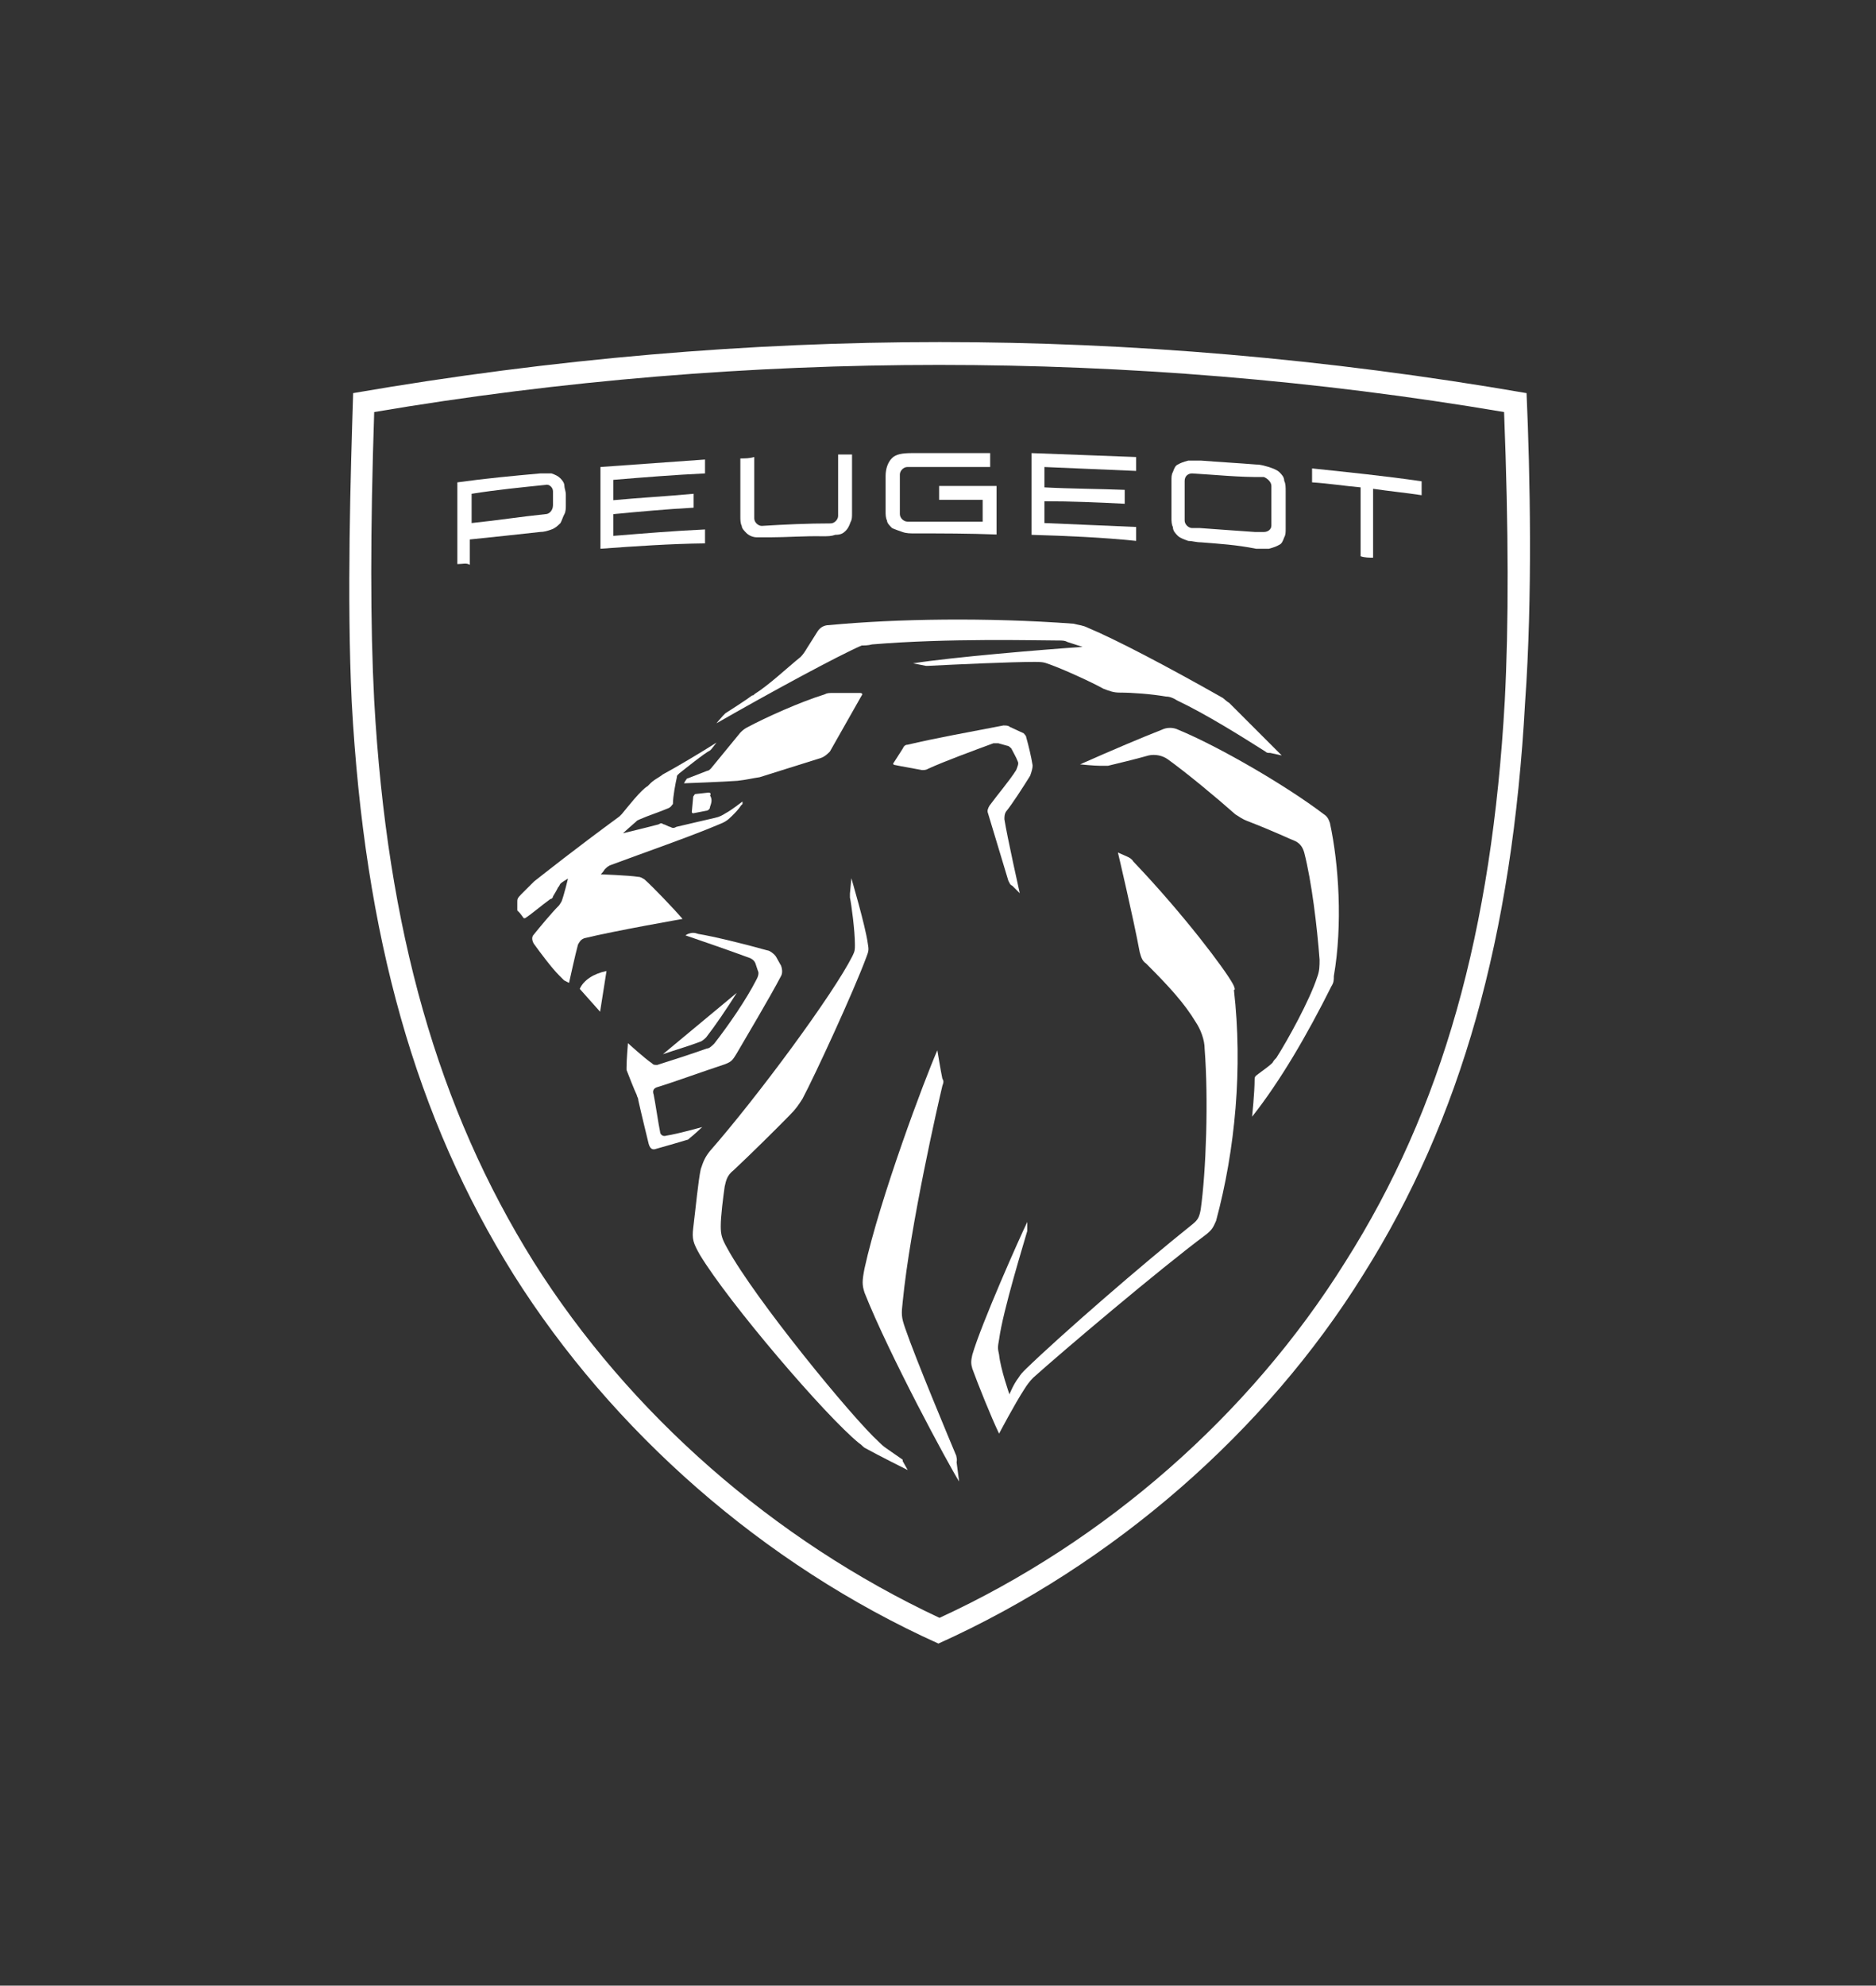 <?xml version="1.0" encoding="utf-8"?>
<!-- Generator: Adobe Illustrator 16.0.0, SVG Export Plug-In . SVG Version: 6.00 Build 0)  -->
<!DOCTYPE svg PUBLIC "-//W3C//DTD SVG 1.1//EN" "http://www.w3.org/Graphics/SVG/1.1/DTD/svg11.dtd">
<svg version="1.1" id="Layer_1" xmlns="http://www.w3.org/2000/svg" xmlns:xlink="http://www.w3.org/1999/xlink" x="0px" y="0px"
	 width="189px" height="200px" viewBox="0 0 189 200" enable-background="new 0 0 189 200" xml:space="preserve">
<rect x="0" y="0" width="189" height="200" fill="#333333" stroke="none"/>
<g>
	<g>
		<path fill="#FFFFFF" d="M67.146,114.383c-0.396,0.143-0.647-0.145-0.647-0.396c-0.145-0.646-0.504-3.094-0.647-3.738
			c-0.143-0.396,0-0.648,0.396-0.756c1.653-0.503,4.495-1.546,6.795-2.301c0.647-0.253,0.756-0.396,1.151-1.044
			c0.898-1.545,3.344-5.644,4.493-7.839c0.145-0.252,0.145-0.646,0-1.043l-0.503-0.898c-0.145-0.25-0.646-0.645-0.898-0.645
			c-2.301-0.648-5.393-1.402-6.939-1.654c-0.396-0.145-0.647-0.145-1.043,0l-0.252,0.143c2.193,0.756,4.1,1.404,6.545,2.303
			c0.251,0.143,0.396,0.252,0.503,0.502l0.251,0.756c0.145,0.252,0,0.646-0.143,0.898c-1.044,2.048-2.841,4.638-4.243,6.437
			c-0.252,0.25-0.504,0.503-0.756,0.503c-1.401,0.504-3.846,1.296-4.997,1.654c-0.252,0-0.396,0-0.502-0.145
			c-0.756-0.502-2.446-2.049-2.446-2.049s-0.144,1.654-0.144,2.443c0,0.145,0,0.145,0,0.252c0.252,0.648,0.754,1.943,1.043,2.553
			c0,0.145,0.144,0.251,0.144,0.504c0.252,1.151,1.043,4.386,1.043,4.386c0.143,0.504,0.395,0.648,0.755,0.504
			c0.504-0.144,2.301-0.646,3.092-0.898c0.144,0,0.251-0.144,0.251-0.144c0.504-0.395,1.296-1.151,1.296-1.151
			S68.188,114.238,67.146,114.383z"/>
		<path fill="#FFFFFF" d="M71.136,104.496c0.899-1.152,2.049-2.844,3.093-4.496l-7.443,6.184c1.15-0.395,2.841-0.896,3.848-1.293
			C70.884,104.744,71.028,104.603,71.136,104.496z"/>
		<path fill="#FFFFFF" d="M71.389,79.831l-1.296,0.143c-0.144,0-0.144,0.145-0.252,0.251l-0.144,1.547
			c0,0.144,0.144,0.144,0.144,0.144l1.295-0.252c0.144,0,0.396-0.144,0.396-0.395c0.143-0.396,0.251-0.756,0-1.15
			C71.675,79.938,71.532,79.831,71.389,79.831z"/>
		<path fill="#FFFFFF" d="M58.408,99.604l2.049,2.301l0.647-4.1C59.845,98.057,58.803,98.705,58.408,99.604z"/>
		<path fill="#FFFFFF" d="M124.205,99.102c-0.756-1.402-4.89-6.94-10.032-12.332c-0.144-0.252-0.396-0.396-0.647-0.504l-0.899-0.395
			c0,0,1.547,6.542,2.194,10.03c0.144,0.505,0.252,0.899,0.646,1.151c2.303,2.301,3.849,3.99,4.998,5.896
			c0.503,0.754,0.898,1.795,0.898,2.695c0.396,5.143,0.145,12.332-0.396,16.18c-0.143,0.755-0.252,1.043-0.899,1.546
			c-4.996,3.991-13.122,11.038-16.717,14.524c-0.396,0.396-0.503,0.505-0.755,0.9c-0.504,0.646-0.899,1.653-0.899,1.653
			s-0.899-2.554-1.042-3.99c-0.145-0.647-0.145-0.757,0-1.546c0.395-2.947,2.553-9.887,2.84-10.93c0-0.145,0-0.145,0-0.252v-0.646
			c-0.756,1.547-4.639,10.281-5.537,13.374c-0.145,0.646-0.145,0.898,0,1.401c0.503,1.402,1.942,4.998,2.697,6.543
			c0,0,1.545-2.947,2.553-4.494c0.25-0.393,0.503-0.753,0.897-1.149c2.841-2.554,12.728-10.929,17.366-14.381
			c0.647-0.504,0.754-0.756,1.043-1.402c1.941-7.19,2.696-15.425,1.799-23.263C124.492,99.748,124.348,99.354,124.205,99.102z"/>
		<path fill="#FFFFFF" d="M103.782,78.141c0.144-0.395,0.252-0.757,0.252-1.043c-0.144-0.898-0.396-1.941-0.647-2.84
			c0-0.146-0.144-0.252-0.252-0.395l-1.402-0.648c-0.144-0.143-0.396-0.143-0.646-0.143c-3.346,0.646-6.939,1.293-9.638,1.938
			c-0.252,0-0.396,0.146-0.503,0.396l-0.898,1.402c-0.145,0.145,0,0.252,0.145,0.252c0.646,0.143,2.192,0.396,2.696,0.504
			c0.25,0,0.396,0,0.646-0.145c1.654-0.754,4.495-1.797,6.544-2.553c0.144,0,0.396,0,0.503,0l0.898,0.252
			c0.146,0,0.252,0.143,0.396,0.252c0.251,0.504,0.503,0.898,0.647,1.295c0.144,0.252,0,0.502-0.145,0.898
			c-0.647,1.041-1.941,2.554-2.696,3.595c-0.144,0.254-0.252,0.504-0.144,0.756c0.503,1.653,1.547,5.142,2.049,6.794
			c0.144,0.252,0.144,0.396,0.396,0.504l0.755,0.756c0,0-1.293-5.789-1.546-7.443c0-0.25,0-0.502,0.144-0.754
			C101.984,80.98,103.135,79.184,103.782,78.141z"/>
		<path fill="#FFFFFF" d="M133.983,82.887c-0.143-0.396-0.252-0.646-0.646-0.898c-3.738-2.842-10.534-6.796-14.635-8.487
			c-0.502-0.252-1.149-0.252-1.652,0c-1.941,0.757-4.997,2.05-8.234,3.488c0,0,1.402,0.143,2.05,0.143c0.396,0,0.504,0,0.756,0
			c1.042-0.252,2.696-0.646,4.098-1.041c0.646-0.143,1.403,0,1.941,0.395c1.942,1.403,4.89,3.847,6.796,5.538
			c0.396,0.252,0.755,0.502,1.15,0.648c2.95,1.148,4.242,1.797,4.89,2.047c0.503,0.252,0.755,0.648,0.898,1.152
			c0.756,2.947,1.295,7.441,1.547,10.785c0,0.648,0,1.148-0.252,1.797c-0.754,2.301-2.948,6.291-4.099,8.091
			c-0.144,0.142-0.252,0.252-0.395,0.504c-0.396,0.396-1.151,0.898-1.655,1.295c-0.144,0.141-0.144,0.25-0.144,0.395
			c0,1.293-0.252,3.738-0.252,3.738c2.841-3.595,5.538-8.231,7.982-13.122c0.252-0.396,0.252-0.648,0.252-1.045
			C135.278,93.168,134.882,87.02,133.983,82.887z"/>
		<path fill="#FFFFFF" d="M96.341,146.633c-0.647-1.547-4.101-9.78-5.144-12.838c-0.396-1.148-0.396-1.4-0.251-2.693
			c0.755-7.695,3.596-20.063,3.991-21.718c0.143-0.395,0.143-0.503,0-0.756c-0.144-0.646-0.503-2.839-0.503-2.839
			c-1.296,2.948-5.789,14.92-7.335,21.968c-0.252,1.295-0.252,1.655,0,2.446c2.444,6.184,8.486,17.364,9.528,19.02l-0.253-1.943
			C96.447,146.885,96.341,146.777,96.341,146.633z"/>
		<path fill="#FFFFFF" d="M90.946,147.029c0,0-1.294-0.898-1.653-1.15c-0.36-0.251-0.505-0.396-0.757-0.648
			c-2.695-2.446-12.474-14.381-15.279-19.522c-0.503-0.9-0.646-1.295-0.646-2.194c0-1.042,0.25-2.947,0.396-3.992
			c0.144-0.645,0.251-1.148,0.898-1.652c1.653-1.545,4.241-4.1,5.646-5.537c0.646-0.646,0.897-1.041,1.293-1.653
			c1.296-2.445,5.143-10.786,6.437-14.272c0.253-0.648,0.253-0.758,0.143-1.405c-0.251-1.796-1.653-6.544-1.653-6.544l-0.143,1.547
			c0,0.145,0,0.252,0,0.396c0.143,0.646,0.502,3.344,0.502,4.746c0,0.502,0,0.647-0.252,1.149
			c-1.94,3.849-9.527,14.131-14.381,19.669c-0.503,0.647-0.647,1.041-0.899,1.797c-0.251,1.15-0.503,3.846-0.755,5.896
			c-0.144,1.149,0,1.545,0.647,2.696c2.948,4.891,12.728,16.322,16.072,19.02c0.252,0.145,0.396,0.396,0.647,0.505
			c1.15,0.646,4.241,2.191,4.241,2.191l-0.503-0.897C90.946,147.173,90.946,147.173,90.946,147.029z"/>
		<path fill="#FFFFFF" d="M76.528,78.284l6.185-1.942c0.396-0.143,0.646-0.394,0.898-0.646l3.201-5.646
			c0.144-0.143,0-0.25-0.145-0.25h-2.84c-0.252,0-0.503,0-0.756,0.143c-2.444,0.756-5.896,2.303-7.837,3.344
			c-0.252,0.145-0.396,0.252-0.646,0.504l-2.949,3.595c-0.145,0.145-0.251,0.254-0.396,0.254l-1.941,0.755
			c-0.144,0-0.144,0.144-0.252,0.25l-0.144,0.252c0,0,3.991-0.145,5.394-0.252C75.271,78.536,75.773,78.393,76.528,78.284z"/>
		<path fill="#FFFFFF" d="M87.855,64.908c7.693-0.646,16.574-0.395,18.769-0.395c0.395,0,0.647,0,0.898,0.145l1.546,0.502
			c-3.848,0.252-13.232,1.043-17.079,1.654l1.295,0.252c0.144,0,0.144,0,0.251,0c2.84-0.145,8.342-0.396,10.68-0.396
			c0.646,0,0.899,0,1.545,0.252c1.402,0.503,4.243,1.798,5.394,2.444c0.647,0.252,1.044,0.396,1.652,0.396
			c1.295,0,3.2,0.144,4.64,0.396c0.396,0,0.755,0.143,1.15,0.396c2.949,1.401,6.437,3.595,8.881,5.141
			c0.144,0.144,0.252,0.144,0.502,0.144l1.151,0.252c0,0-3.848-3.847-5.285-5.286c-0.251-0.142-0.503-0.395-0.646-0.504
			c-5.646-3.199-10.787-5.895-13.628-7.082c-0.502-0.252-0.898-0.252-1.399-0.395c-8.739-0.648-17.871-0.504-24.667,0.143
			c-0.503,0-0.898,0.252-1.15,0.648c-0.252,0.395-0.646,1.043-1.042,1.652c-0.145,0.252-0.396,0.646-0.647,0.898
			c-1.294,1.041-3.2,2.842-4.639,3.74c-0.145,0.143-0.145,0.143-0.252,0.143c-0.503,0.396-2.302,1.547-2.696,1.798
			c-0.144,0.146-0.144,0.146-0.251,0.253c-0.145,0.145-0.647,0.755-0.647,0.755c5.394-3.092,12.225-6.796,14.634-7.839
			C87.063,65.016,87.46,65.016,87.855,64.908z"/>
		<path fill="#FFFFFF" d="M62.651,81.988c-0.146,0.143-0.146,0.143-0.252,0.252c-4.747,3.486-7.441,5.644-8.593,6.544
			c-0.395,0.395-0.9,0.897-1.295,1.292c-0.396,0.397-0.396,0.504-0.396,0.756s0,0.504,0,0.756c0,0.145,0,0.145,0.144,0.252
			c0.144,0.143,0.395,0.5,0.505,0.645h0.142c0.757-0.502,1.655-1.293,2.554-1.939c0.144,0,0.251-0.145,0.251-0.252
			c0.144-0.252,0.396-0.648,0.503-0.898c0.145-0.145,0.145-0.252,0.253-0.395c0.143-0.146,0.755-0.506,0.755-0.506
			s-0.396,1.654-0.646,2.303c-0.146,0.25-0.252,0.395-0.252,0.395c-0.756,0.754-1.941,2.191-2.554,2.947
			c-0.251,0.252-0.145,0.646,0,0.9c0.647,0.898,1.798,2.444,2.554,3.2c0.252,0.251,0.396,0.393,0.503,0.503
			c0.252,0.144,0.503,0.253,0.503,0.253s0.647-2.951,0.898-3.849c0.145-0.252,0.252-0.504,0.647-0.647
			c3.093-0.755,9.889-1.941,9.889-1.941c-0.756-0.899-3.093-3.345-3.848-3.993c-0.252-0.143-0.396-0.25-0.647-0.25
			c-0.898-0.145-3.739-0.252-3.739-0.252s0.252-0.252,0.396-0.502c0.144-0.145,0.251-0.252,0.504-0.396
			c3.487-1.293,8.233-2.949,10.93-4.098c0.647-0.252,0.898-0.395,1.401-0.899c0.252-0.252,0.647-0.647,0.899-1.044l0.144-0.143
			c0-0.145,0-0.252,0-0.252s-1.15,0.898-1.653,1.15c-0.396,0.252-0.648,0.396-1.15,0.504c-1.044,0.252-2.841,0.648-3.848,0.896
			c-0.252,0.146-0.395,0.146-0.647,0c-0.143,0-0.503-0.248-0.646-0.248c-0.251-0.145-0.251-0.145-0.504,0
			c-0.898,0.248-3.595,0.896-3.595,0.896s1.15-1.041,1.294-1.148c0.144-0.145,0.144-0.145,0.396-0.254
			c0.899-0.395,2.05-0.754,2.948-1.15c0.252-0.143,0.252-0.252,0.396-0.395c0-0.756,0.252-2.049,0.396-2.696
			c0-0.252,0.145-0.252,0.252-0.396c0.503-0.395,2.553-2.05,3.093-2.302c0,0,0,0,0.143-0.143l0.504-0.648
			c-1.402,0.899-3.991,2.446-5.394,3.2c-0.504,0.396-0.898,0.502-1.402,1.045l-0.144,0.143C64.592,79.541,63.19,81.34,62.651,81.988
			z"/>
	</g>
	<g>
		<g>
			<path fill="#FFFFFF" d="M60.493,55.271c0-2.695,0-5.535,0-8.232c3.487-0.252,7.084-0.504,10.535-0.754c0,0.502,0,0.896,0,1.4
				c-3.093,0.145-6.185,0.396-9.241,0.648c0,0.646,0,1.402,0,2.049c2.697-0.25,5.394-0.395,8.09-0.646c0,0.502,0,0.898,0,1.4
				c-2.696,0.145-5.393,0.396-8.09,0.648c0,0.755,0,1.403,0,2.192c3.093-0.251,6.186-0.505,9.241-0.647c0,0.506,0,0.9,0,1.403
				C67.54,54.77,63.945,55.021,60.493,55.271z"/>
		</g>
		<g>
			<path fill="#FFFFFF" d="M46.076,56.818c0-2.697,0-5.537,0-8.232c2.84-0.396,5.536-0.648,8.341-0.9c0.503,0,0.898,0,1.15,0
				c0.396,0.145,0.646,0.252,0.899,0.504c0.252,0.252,0.396,0.504,0.396,0.756s0.144,0.502,0.144,0.896c0,0.396,0,0.648,0,1.045
				c0,0.25,0,0.646-0.144,0.898s-0.253,0.648-0.396,0.898c-0.253,0.251-0.504,0.505-0.899,0.646
				c-0.396,0.143-0.756,0.253-1.15,0.253c-2.301,0.253-4.638,0.504-7.083,0.754c0,0.9,0,1.655,0,2.554
				C46.976,56.675,46.615,56.818,46.076,56.818z M47.513,52.684c2.446-0.25,4.999-0.646,7.445-0.898
				c0.395,0,0.753-0.396,0.753-0.898c0-0.504,0-1.045,0-1.402c0-0.395-0.396-0.754-0.753-0.646
				c-2.446,0.252-4.999,0.502-7.445,0.898C47.513,50.779,47.513,51.676,47.513,52.684z"/>
		</g>
		<g>
			<path fill="#FFFFFF" d="M121.005,54.625c-0.504,0-0.898-0.143-1.295-0.143c-0.395-0.146-0.755-0.252-1.043-0.505
				c-0.251-0.251-0.502-0.505-0.502-0.897c-0.145-0.252-0.145-0.646-0.145-0.898c0-1.295,0-2.445,0-3.74
				c0-0.396,0-0.648,0.145-0.898c0.143-0.396,0.251-0.648,0.502-0.756c0.253-0.145,0.504-0.252,1.043-0.395c0.396,0,0.755,0,1.295,0
				c1.798,0.143,3.738,0.25,5.536,0.395c0.504,0,0.898,0.146,1.295,0.252c0.396,0.143,0.755,0.252,1.043,0.504
				c0.251,0.25,0.503,0.502,0.503,0.898c0.145,0.252,0.145,0.648,0.145,1.043c0,1.295,0,2.445,0,3.74c0,0.395,0,0.646-0.145,0.896
				c-0.144,0.396-0.252,0.648-0.503,0.755c-0.252,0.146-0.504,0.252-1.043,0.396c-0.396,0-0.756,0-1.295,0
				C124.601,54.876,122.803,54.77,121.005,54.625z M120.106,47.686c-0.396,0-0.756,0.252-0.756,0.756c0,1.295,0,2.695,0,3.992
				c0,0.395,0.396,0.755,0.756,0.755c0.251,0,0.502,0,0.647,0h0.144c1.798,0.142,3.595,0.25,5.536,0.395h0.145
				c0.251,0,0.502,0,0.754,0c0.396,0,0.756-0.253,0.756-0.648c0-1.293,0-2.696,0-3.989c0-0.395-0.396-0.756-0.756-0.9
				C124.852,48.082,122.55,47.83,120.106,47.686z"/>
		</g>
		<g>
			<path fill="#FFFFFF" d="M137.076,56.028c0-2.302,0-4.64,0-6.938c-1.654-0.145-3.199-0.396-4.89-0.504c0-0.504,0-0.9,0-1.404
				c3.738,0.396,7.336,0.756,11.038,1.297c0,0.502,0,0.898,0,1.4c-1.654-0.252-3.199-0.395-4.891-0.646c0,2.301,0,4.639,0,6.939
				C137.975,56.172,137.471,56.172,137.076,56.028z"/>
		</g>
		<g>
			<path fill="#FFFFFF" d="M103.926,53.871c0-2.697,0-5.537,0-8.232c3.488,0.143,7.083,0.25,10.536,0.395c0,0.502,0,0.9,0,1.4
				c-3.093-0.143-6.186-0.252-9.241-0.395c0,0.646,0,1.402,0,2.051c2.697,0.143,5.393,0.143,8.09,0.25c0,0.502,0,0.898,0,1.402
				c-2.697-0.144-5.393-0.252-8.09-0.252c0,0.755,0,1.401,0,2.193c3.093,0.145,6.185,0.251,9.241,0.396c0,0.503,0,0.897,0,1.402
				C110.975,54.121,107.522,53.978,103.926,53.871z"/>
		</g>
		<g>
			<path fill="#FFFFFF" d="M92.205,53.727c-0.504,0-0.898,0-1.294-0.144c-0.396-0.145-0.755-0.253-1.042-0.395
				c-0.253-0.254-0.504-0.505-0.504-0.755c-0.144-0.252-0.144-0.648-0.144-0.9c0-1.15,0-2.443,0-3.596
				c0-0.756,0.251-1.402,0.647-1.795c0.395-0.398,1.042-0.504,2.049-0.504c2.553,0,5.285,0,7.838,0c0,0.504,0,0.896,0,1.4
				c-2.842,0-5.646,0-8.341,0c-0.396,0-0.756,0.395-0.756,0.754c0,1.297,0,2.554,0,3.849v0.144c0,0.396,0.395,0.755,0.756,0.755
				c0.251,0,0.503,0,0.646,0h0.144c2.301,0,4.494,0,6.796,0c0-0.755,0-1.403,0-2.193c-1.402,0-2.949,0-4.387,0
				c0-0.505,0-0.899,0-1.401c1.94,0,3.847,0,5.787,0c0,1.653,0,3.2,0,4.891C97.635,53.727,94.901,53.727,92.205,53.727z"/>
		</g>
		<g>
			<path fill="#FFFFFF" d="M77.572,54.121c-0.505,0-0.9,0-1.295,0c-0.396,0-0.756-0.144-1.042-0.395
				c-0.252-0.254-0.505-0.502-0.505-0.754c-0.142-0.252-0.142-0.648-0.142-0.9c0-1.939,0-3.99,0-5.896c0.502,0,0.896,0,1.401-0.144
				c0,2.049,0,4.1,0,6.184c0,0.396,0.396,0.756,0.755,0.756c2.301-0.145,4.639-0.252,6.939-0.252c0.395,0,0.754-0.396,0.754-0.756
				c0-2.049,0-4.099,0-6.184c0.504,0,0.899,0,1.402,0c0,1.942,0,3.992,0,5.895c0,0.396,0,0.648-0.144,0.9
				c-0.144,0.396-0.251,0.648-0.502,0.896c-0.253,0.254-0.504,0.398-1.044,0.398c-0.396,0.145-0.755,0.145-1.294,0.145
				C81.023,53.978,79.226,54.121,77.572,54.121z"/>
		</g>
	</g>
	<path fill="#FFFFFF" d="M153.795,39.597c-20.171-3.487-39.98-5.142-59.109-5.142c-19.128,0-38.938,1.654-59.108,5.142
		c-0.253,8.089-0.648,20.566-0.144,31.101c1.294,23.659,6.435,41.887,16.322,57.706c9.889,15.678,25.061,29.16,42.786,37.142
		c17.726-7.981,33.042-21.464,42.786-37.142c9.888-15.674,15.028-34.047,16.323-57.706
		C154.405,60.163,154.154,47.686,153.795,39.597z M151.602,70.555c-1.294,23.262-6.292,41.131-16.072,56.555
		c-9.634,15.426-24.16,28.152-40.88,35.846c-16.718-7.836-31.243-20.565-40.88-35.846c-9.636-15.424-14.776-33.399-16.071-56.557
		c-0.396-7.586-0.396-17.08,0-29.05c18.877-3.201,38.04-4.747,56.916-4.747c18.877,0,38.04,1.546,56.916,4.747
		C151.996,53.473,151.996,62.967,151.602,70.555z"/>
</g>
</svg>
